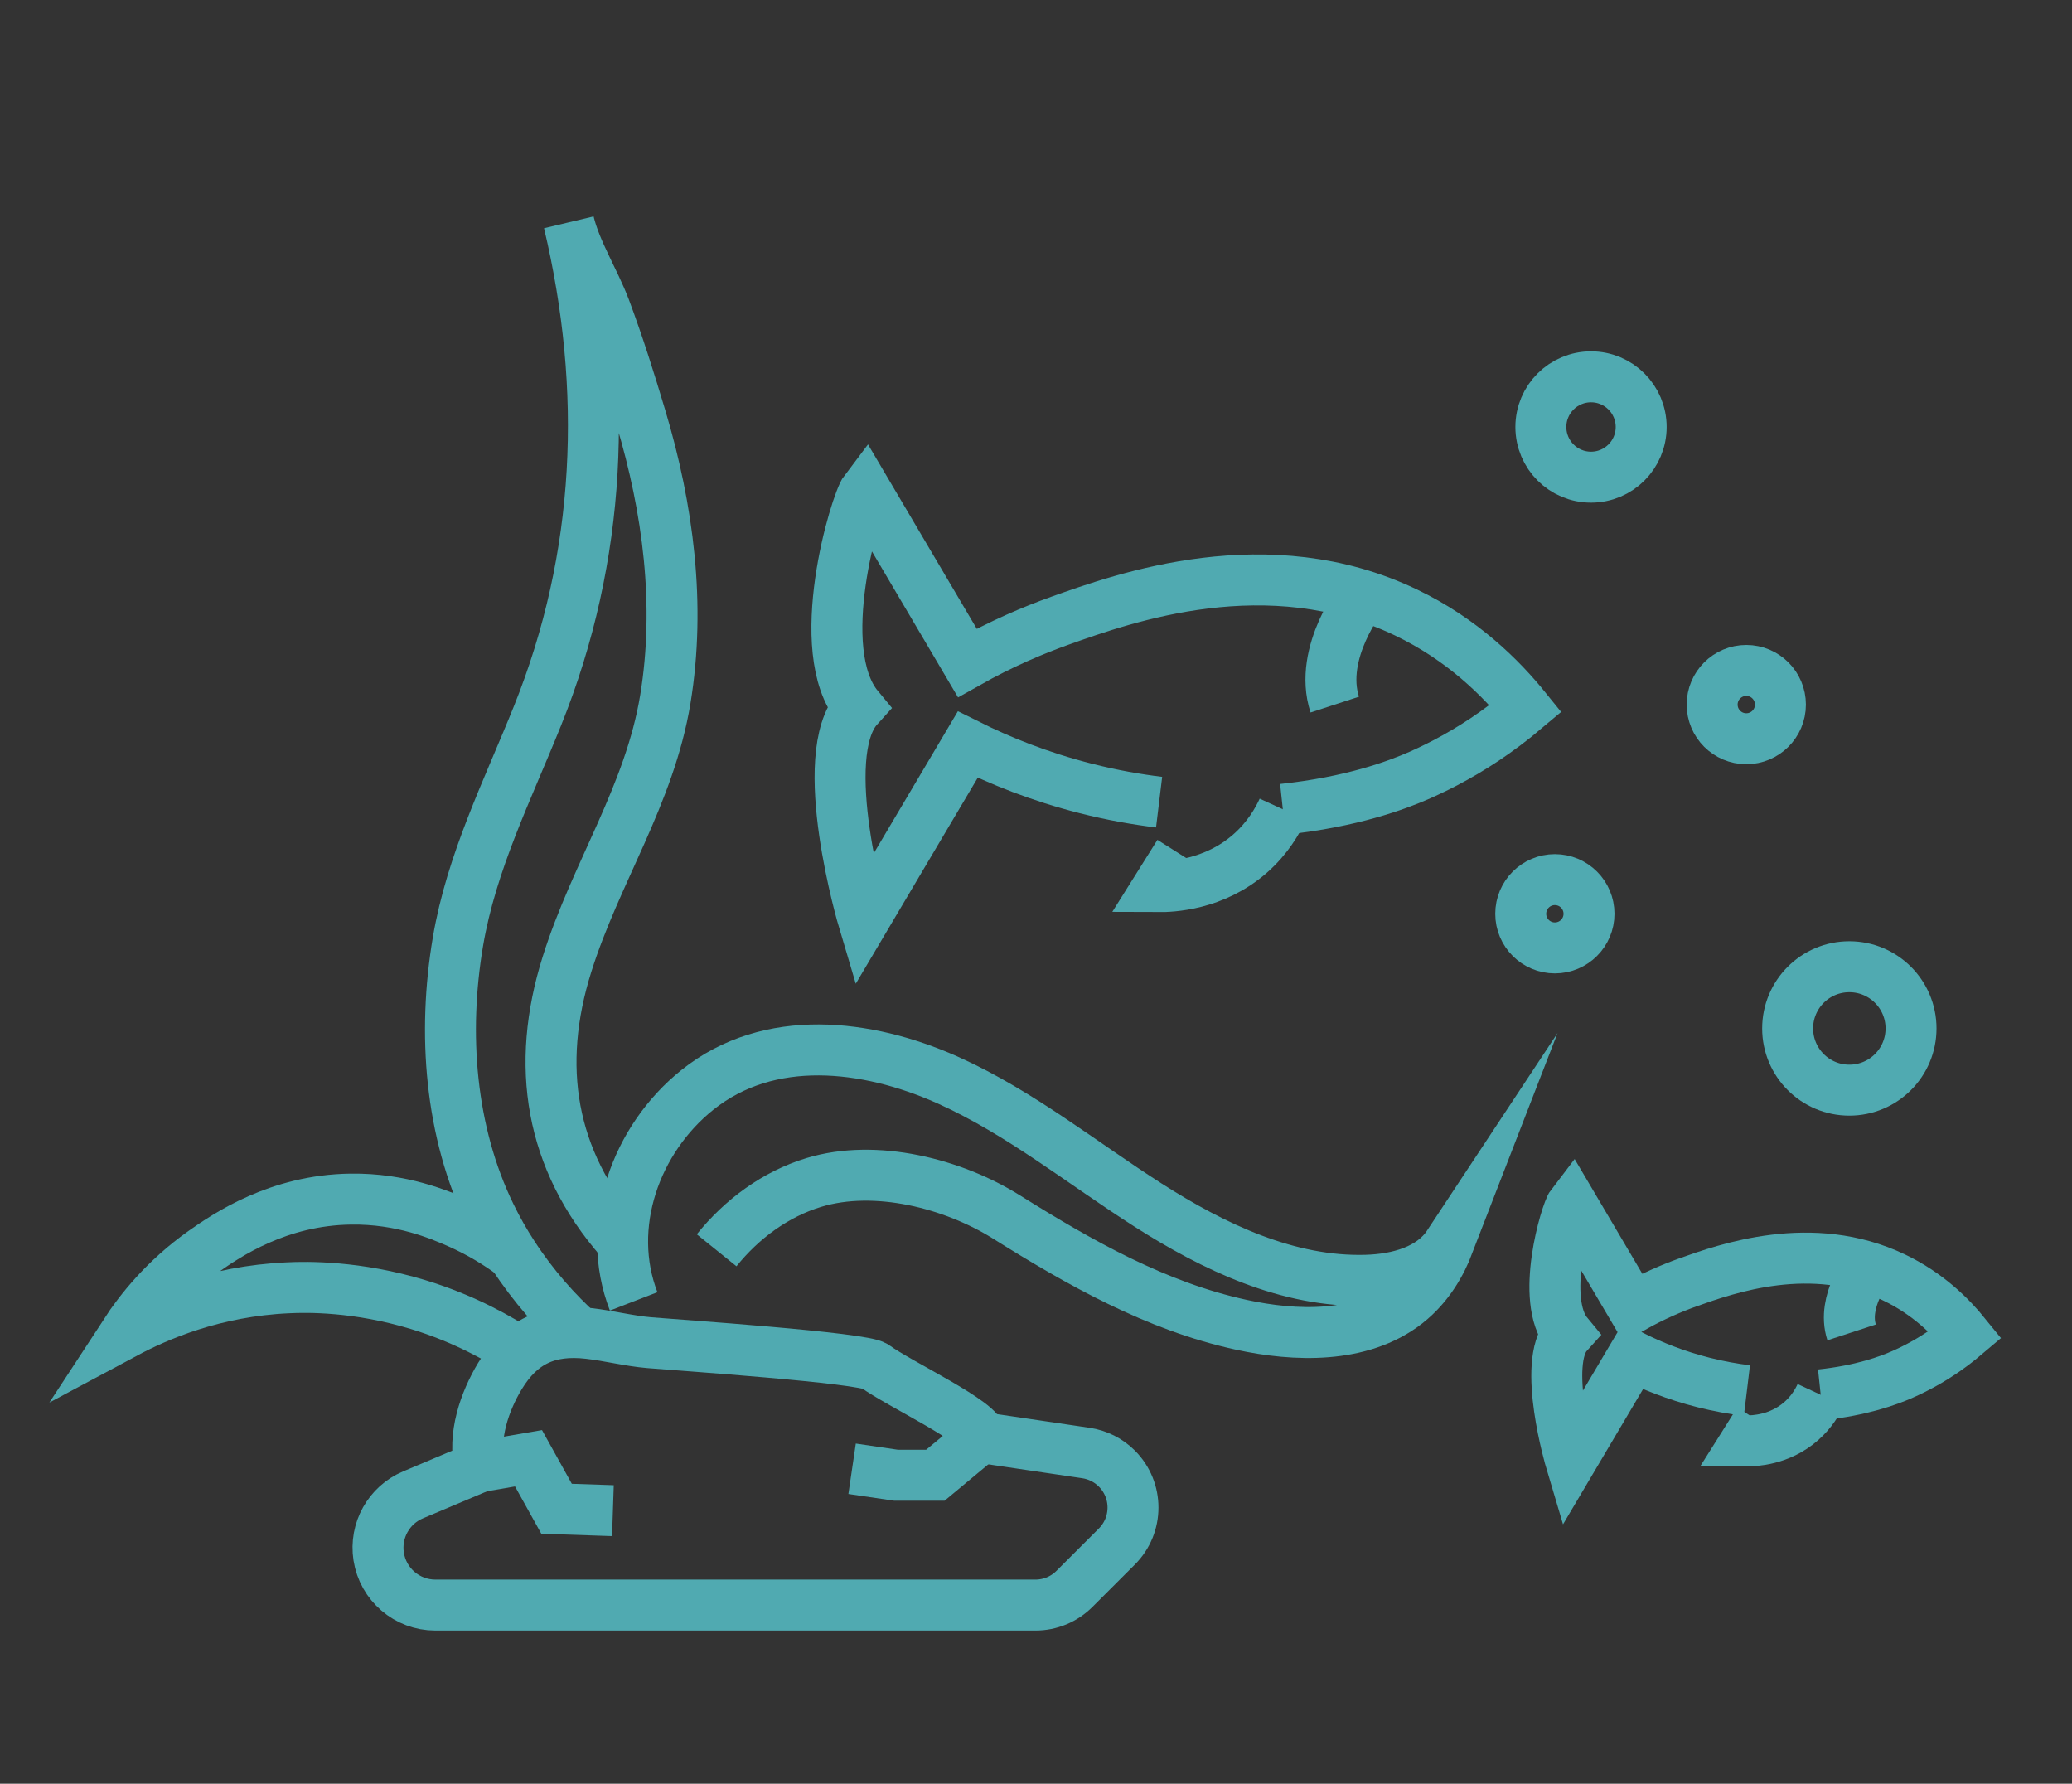 <?xml version="1.0" encoding="utf-8"?>
<!-- Generator: Adobe Illustrator 16.0.0, SVG Export Plug-In . SVG Version: 6.00 Build 0)  -->
<!DOCTYPE svg PUBLIC "-//W3C//DTD SVG 1.1//EN" "http://www.w3.org/Graphics/SVG/1.1/DTD/svg11.dtd">
<svg version="1.1" id="Calque_1" xmlns="http://www.w3.org/2000/svg" xmlns:xlink="http://www.w3.org/1999/xlink" x="0px" y="0px"
	 width="81.333px" height="70px" viewBox="0 0 81.333 70" enable-background="new 0 0 81.333 70" xml:space="preserve">
<rect x="0" y="0" width="81.333" height="70" fill="#333333" stroke="none"/>
<rect x="107.331" y="6.733" fill="#50AAB1" width="3.424" height="22.532"/>
<g>
	<path fill="#50AAB1" d="M159.843,51.212c0.118,1.009,0.191,2.054,0.191,3.083c0.001,1.479-0.153,2.924-0.529,4.175
		c-0.377,1.257-0.964,2.307-1.82,3.076c-0.354,0.315-0.383,0.861-0.065,1.215c0.317,0.354,0.862,0.382,1.216,0.064
		c1.148-1.032,1.879-2.39,2.318-3.86c0.441-1.473,0.603-3.073,0.604-4.67c0-1.111-0.08-2.219-0.203-3.283
		c-0.056-0.472-0.482-0.811-0.955-0.754C160.126,50.312,159.788,50.739,159.843,51.212L159.843,51.212z"/>
	<path fill="#50AAB1" d="M158.411,44.217l0.673-0.537l-0.76,0.404C158.339,44.109,158.349,44.135,158.411,44.217l0.673-0.537
		l-0.76,0.404l0.76-0.404l-0.792,0.338l0.032,0.066l0.76-0.404l-0.792,0.338l0.789-0.336l-0.807,0.292l0.018,0.044l0.789-0.336
		l-0.807,0.292l0.71-0.259l-0.714,0.244l0.004,0.015l0.71-0.259l-0.714,0.244c0.004,0.012,0.137,0.415,0.324,1.074
		c0.129,0.459,0.604,0.725,1.063,0.594c0.457-0.129,0.723-0.605,0.594-1.063c-0.204-0.721-0.348-1.15-0.351-1.157
		c-0.151-0.452-0.638-0.694-1.09-0.544c-0.45,0.15-0.694,0.639-0.544,1.09C158.3,44.05,158.347,44.137,158.411,44.217z"/>
	<path fill="#50AAB1" d="M165.712,48.749c-0.492,1.159-1.638,1.973-2.975,1.972c-0.895-0.001-1.695-0.36-2.283-0.945
		c-0.584-0.587-0.944-1.388-0.945-2.282c0.001-0.895,0.361-1.694,0.945-2.283c0.337-0.335,0.337-0.88,0.001-1.216
		c-0.337-0.336-0.882-0.336-1.218,0c-0.894,0.893-1.45,2.135-1.449,3.499c0.001,2.733,2.215,4.948,4.949,4.949
		c2.049-0.001,3.809-1.247,4.56-3.022c0.185-0.438-0.02-0.943-0.458-1.128C166.401,48.107,165.897,48.312,165.712,48.749z"/>
	<path fill="#50AAB1" d="M174.707,51.012c-0.125,1.064-0.203,2.172-0.203,3.283c0,1.597,0.162,3.197,0.603,4.67
		c0.439,1.471,1.169,2.828,2.319,3.86c0.354,0.317,0.898,0.29,1.216-0.064c0.317-0.354,0.288-0.899-0.066-1.215
		c-0.855-0.77-1.444-1.819-1.82-3.076c-0.376-1.251-0.529-2.696-0.529-4.175c0-1.029,0.074-2.074,0.19-3.083
		c0.056-0.473-0.282-0.9-0.754-0.954C175.188,50.201,174.762,50.54,174.707,51.012z"/>
	<path fill="#50AAB1" d="M176.36,43.406c-0.004,0.011-0.146,0.436-0.351,1.158c-0.13,0.457,0.137,0.934,0.593,1.063
		c0.459,0.131,0.936-0.135,1.063-0.594c0.098-0.346,0.181-0.618,0.237-0.803c0.03-0.093,0.053-0.164,0.067-0.209l0.017-0.053
		l0.005-0.016c0.152-0.449-0.091-0.939-0.543-1.09C177,42.713,176.512,42.955,176.36,43.406z"/>
	<path fill="#50AAB1" d="M168.964,49.42c0.751,1.775,2.51,3.021,4.56,3.022c2.734-0.001,4.948-2.216,4.948-4.949
		c0.001-1.364-0.555-2.606-1.449-3.499c-0.336-0.336-0.882-0.336-1.216,0c-0.338,0.336-0.338,0.881,0,1.216
		c0.584,0.589,0.943,1.389,0.943,2.283s-0.359,1.695-0.943,2.282c-0.589,0.585-1.39,0.944-2.283,0.945
		c-1.337,0.001-2.483-0.813-2.975-1.972c-0.187-0.438-0.689-0.642-1.129-0.457C168.981,48.477,168.778,48.982,168.964,49.42z"/>
	<path fill="#50AAB1" d="M154.104,64.465c1.035,0.036,2.483,0.421,4.067,1.022c2.382,0.898,5.09,2.264,7.489,3.52
		c1.2,0.629,2.324,1.23,3.301,1.737c0.979,0.507,1.803,0.915,2.445,1.172c1.063,0.421,1.89,0.731,2.655,0.939
		c0.765,0.21,1.474,0.314,2.229,0.313c0.721,0,1.474-0.091,2.398-0.241l0.053-0.011c1.781-0.406,3.016-0.594,3.946-0.693
		c0.935-0.099,1.568-0.109,2.204-0.157l0.106-0.005c0.335-0.001,0.629,0.126,0.826,0.281c0.097,0.075,0.165,0.158,0.195,0.204
		l0.015,0.028l0.003,0.007l0.237-0.092h-0.25c0.002,0.066,0.014,0.091,0.013,0.092l0.237-0.092h-0.25h0.451l-0.436-0.115
		c-0.006,0.021-0.016,0.056-0.016,0.115h0.451l-0.436-0.115l0.206,0.055l-0.201-0.074l-0.005,0.02l0.206,0.055l-0.201-0.074
		l0.025,0.01l-0.025-0.012v0.002l0.025,0.01l-0.025-0.012c-0.004,0.015-0.076,0.135-0.212,0.269
		c-0.203,0.206-0.545,0.463-1.014,0.682c-0.466,0.219-1.062,0.404-1.785,0.483l0.096,0.856l0.082-0.857
		c-0.609-0.06-1.175-0.081-1.716-0.081c-1.029,0-1.967,0.081-2.985,0.163c-1.021,0.079-2.129,0.158-3.529,0.158
		c-0.651,0-1.364-0.019-2.158-0.061h-0.013c-10.616-0.39-16.681-1.871-19.979-3.539c-1.652-0.832-2.605-1.697-3.145-2.472
		c-0.539-0.778-0.689-1.476-0.691-2.089c-0.001-0.54,0.129-1.013,0.26-1.346c0.065-0.166,0.131-0.296,0.176-0.379l0.052-0.089
		l0.011-0.019l0,0l-0.453-0.297l0.45,0.302l0.003-0.005l-0.453-0.297l0.45,0.302l-0.714-0.48l0.688,0.518l-0.422-0.317l0.404,0.34
		l0.018-0.022l-0.422-0.317l0.404,0.34l-0.055-0.044l0.053,0.046l0.002-0.002l-0.055-0.044l0.053,0.046
		c0.008-0.008,0.221-0.248,0.84-0.502c0.618-0.251,1.648-0.51,3.277-0.51c1.738,0,4.153,0.297,7.443,1.207
		c0.458,0.127,0.933-0.141,1.059-0.6c0.127-0.459-0.141-0.931-0.599-1.059c-3.405-0.943-5.97-1.27-7.903-1.27
		c-1.993,0-3.319,0.351-4.173,0.743c-0.854,0.392-1.224,0.826-1.302,0.931l-0.024,0.035c-0.026,0.041-0.218,0.329-0.408,0.813
		c-0.19,0.481-0.382,1.163-0.382,1.977c-0.004,0.918,0.256,2.006,1.001,3.071c0.556,0.8,1.372,1.582,2.52,2.313
		c1.724,1.097,4.19,2.084,7.735,2.865c3.545,0.778,8.17,1.346,14.217,1.571l0.032-0.861l-0.045,0.86
		c0.823,0.042,1.567,0.06,2.248,0.06c1.465,0,2.634-0.083,3.664-0.163c1.032-0.08,1.917-0.158,2.851-0.158
		c0.491,0,0.999,0.021,1.55,0.076c0.063,0.006,0.117,0.006,0.179-0.003c1.378-0.152,2.453-0.616,3.205-1.142
		c0.375-0.263,0.673-0.54,0.896-0.827c0.111-0.144,0.205-0.29,0.281-0.452c0.072-0.163,0.137-0.342,0.139-0.587
		c-0.003-0.355-0.126-0.624-0.274-0.865c-0.229-0.357-0.555-0.658-0.973-0.893c-0.416-0.234-0.929-0.393-1.501-0.393
		c-0.08,0-0.159,0.005-0.24,0.009c-0.556,0.045-1.251,0.058-2.252,0.164c-1.002,0.105-2.311,0.309-4.148,0.727l0.191,0.839
		l-0.139-0.851c-0.885,0.146-1.545,0.219-2.12,0.219c-0.604-0.001-1.122-0.074-1.775-0.25c-0.65-0.177-1.428-0.464-2.472-0.88
		c-0.704-0.277-1.892-0.886-3.303-1.632c-2.125-1.119-4.787-2.553-7.393-3.732c-1.302-0.59-2.592-1.118-3.805-1.51
		c-1.213-0.393-2.346-0.657-3.375-0.698c-0.475-0.019-0.874,0.352-0.893,0.827C153.259,64.047,153.629,64.446,154.104,64.465z"/>
	<path fill="#50AAB1" d="M184.709,71.797c1.708-0.911,2.83-1.92,3.523-2.955c0.693-1.034,0.937-2.086,0.935-2.976
		c-0.002-0.814-0.191-1.495-0.382-1.977c-0.191-0.483-0.382-0.771-0.407-0.813l-0.025-0.035c-0.077-0.104-0.447-0.539-1.302-0.931
		c-0.854-0.393-2.179-0.743-4.172-0.743c-1.935,0-4.497,0.326-7.904,1.27c-0.458,0.128-0.726,0.6-0.599,1.059
		c0.126,0.459,0.602,0.727,1.059,0.6c3.29-0.91,5.706-1.207,7.444-1.207c1.793,0,2.86,0.314,3.452,0.586
		c0.297,0.137,0.476,0.264,0.571,0.342l0.087,0.079l0.006,0.004l0.103-0.091l-0.106,0.087l0.004,0.004l0.103-0.091l-0.106,0.087
		l0.471-0.387l-0.486,0.367l0.016,0.02l0.471-0.387l-0.486,0.367l0.688-0.518l-0.713,0.48l0.448-0.302l-0.452,0.297l0.004,0.005
		l0.448-0.302l-0.452,0.297l0.005,0.007c0.051,0.075,0.5,0.847,0.494,1.825c-0.004,0.594-0.145,1.268-0.645,2.019
		c-0.499,0.746-1.379,1.58-2.901,2.392c-0.42,0.223-0.577,0.745-0.355,1.165C183.768,71.861,184.29,72.019,184.709,71.797z"/>
	<path fill="#50AAB1" d="M151.683,70.349c-0.081-0.004-0.16-0.009-0.24-0.009c-0.765,0.003-1.416,0.278-1.888,0.65
		c-0.237,0.186-0.434,0.396-0.587,0.636c-0.148,0.24-0.269,0.509-0.273,0.864c0.003,0.245,0.066,0.424,0.14,0.587
		c0.132,0.281,0.32,0.525,0.563,0.77c0.367,0.366,0.865,0.723,1.503,1.021c0.637,0.297,1.411,0.531,2.315,0.631
		c0.062,0.009,0.117,0.009,0.179,0.003c3.186-0.314,6.781-0.044,12.056-0.318c0.475-0.024,0.839-0.432,0.814-0.905
		c-0.025-0.475-0.43-0.839-0.905-0.815c-5.169,0.276-8.722-0.003-12.132,0.324l0.084,0.857l0.095-0.856
		c-1.095-0.122-1.899-0.483-2.407-0.84c-0.254-0.178-0.432-0.354-0.525-0.477c-0.047-0.06-0.072-0.105-0.077-0.117l-0.005,0.004
		l0.005-0.002v-0.002l-0.005,0.004l0.005-0.002l-0.366,0.135h0.386c-0.001-0.09-0.018-0.125-0.02-0.135l-0.366,0.135h0.386h-0.271
		l0.259,0.089c0.001-0.004,0.011-0.032,0.012-0.089h-0.271l0.259,0.089l-0.016-0.004l0.015,0.006l0.001-0.002l-0.016-0.004
		l0.015,0.006c0-0.017,0.117-0.188,0.311-0.307c0.191-0.122,0.443-0.213,0.729-0.213l0.108,0.005
		c0.474,0.036,0.887-0.319,0.923-0.792C152.511,70.8,152.155,70.387,151.683,70.349z"/>
	<path fill="#50AAB1" d="M182.271,62.744c-1.024,0.04-2.143,0.296-3.336,0.678c-3.563,1.148-7.81,3.467-11.001,5.147
		c-0.419,0.22-0.581,0.741-0.36,1.161c0.222,0.421,0.743,0.582,1.163,0.361c2.133-1.126,4.71-2.514,7.182-3.631
		c1.235-0.558,2.442-1.047,3.543-1.4c1.1-0.354,2.096-0.567,2.875-0.596c0.477-0.019,0.845-0.418,0.828-0.894
		C183.146,63.098,182.747,62.726,182.271,62.744z"/>
	<path fill="#50AAB1" d="M165.325,31.392l0.495-0.174l-0.497,0.167L165.325,31.392l0.495-0.174l-0.497,0.167l0.002,0.009
		c0.018,0.053,0.093,0.329,0.092,0.688c0,0.224-0.028,0.479-0.109,0.743c-0.126,0.395-0.357,0.811-0.858,1.226
		c-0.503,0.412-1.296,0.82-2.548,1.092l-0.01,0.002c-1.283,0.296-2.383,0.575-3.336,0.914c-0.715,0.253-1.349,0.539-1.907,0.9
		c-0.838,0.539-1.498,1.271-1.901,2.2c-0.408,0.927-0.579,2.017-0.6,3.339c-0.035,2.236-0.068,4.921-0.068,7.172
		c0,1.124,0.008,2.14,0.029,2.943c0.01,0.402,0.025,0.751,0.044,1.041c0.02,0.292,0.038,0.508,0.081,0.718
		c0.102,0.466,0.559,0.761,1.023,0.662c0.465-0.101,0.76-0.558,0.661-1.022c-0.009-0.029-0.032-0.221-0.048-0.471
		c-0.051-0.768-0.071-2.202-0.07-3.871c0-2.234,0.033-4.913,0.068-7.146c0.016-1.056,0.144-1.854,0.366-2.454
		c0.168-0.451,0.382-0.799,0.666-1.104c0.425-0.453,1.036-0.83,1.925-1.174c0.887-0.344,2.035-0.645,3.452-0.969l-0.193-0.839
		l0.184,0.841c1.931-0.418,3.183-1.185,3.931-2.098c0.373-0.455,0.612-0.937,0.753-1.393c0.143-0.457,0.188-0.887,0.188-1.253
		c-0.001-0.716-0.169-1.2-0.189-1.261c-0.158-0.449-0.649-0.684-1.097-0.527C165.403,30.452,165.167,30.944,165.325,31.392z"/>
	<path fill="#50AAB1" d="M155.64,53.538c-0.17,0.009-0.879,0.117-1.912,0.893c-1.036,0.775-2.407,2.206-3.995,4.888
		c-0.242,0.409-0.107,0.938,0.302,1.18c0.409,0.241,0.938,0.106,1.18-0.303c1.503-2.54,2.742-3.788,3.544-4.386
		c0.401-0.301,0.693-0.439,0.862-0.504c0.084-0.033,0.137-0.046,0.16-0.05l0.01-0.003l-0.021-0.115l0.016,0.116l0.006-0.001
		l-0.021-0.115l0.016,0.116l-0.073-0.604l0.039,0.607l0.034-0.004l-0.073-0.604l0.039,0.607c0.474-0.031,0.834-0.441,0.804-0.914
		C156.522,53.867,156.114,53.508,155.64,53.538z"/>
	<path fill="#50AAB1" d="M158.202,49.67c-0.001,0.01-0.124,1.879-0.124,3.629c0.002,0.879,0.026,1.711,0.135,2.346l0.009,0.116
		c0.004,0.238-0.103,0.702-0.359,1.222c-0.383,0.787-1.081,1.717-2.068,2.499c-0.988,0.784-2.26,1.427-3.818,1.694
		c-0.468,0.079-0.782,0.524-0.703,0.993c0.081,0.469,0.526,0.784,0.994,0.704c2.486-0.426,4.395-1.665,5.675-3.037
		c0.642-0.687,1.131-1.408,1.468-2.097c0.336-0.696,0.529-1.351,0.533-1.979c0-0.138-0.01-0.273-0.033-0.411
		c-0.076-0.42-0.111-1.22-0.109-2.051c0-0.835,0.029-1.718,0.061-2.39c0.014-0.335,0.029-0.617,0.041-0.816
		c0.011-0.2,0.019-0.311,0.019-0.311c0.03-0.474-0.329-0.884-0.803-0.915C158.644,48.835,158.233,49.194,158.202,49.67z"/>
	<path fill="#50AAB1" d="M150.772,59.207c-0.039-0.034-0.256-0.226-0.628-0.418c-0.372-0.193-0.907-0.393-1.566-0.394
		c-0.193,0-0.396,0.02-0.604,0.058l0.162,0.846l0.442-0.739c-0.125-0.073-0.324-0.235-0.531-0.44
		c-0.314-0.306-0.656-0.695-0.984-1.036c-0.166-0.17-0.328-0.329-0.515-0.472c-0.095-0.072-0.195-0.142-0.325-0.204
		c-0.13-0.06-0.294-0.123-0.523-0.125c-0.063,0-0.134,0.006-0.207,0.02c-0.467,0.095-0.768,0.551-0.673,1.015
		c0.094,0.466,0.548,0.768,1.014,0.674l-0.134-0.66v0.674l0.134-0.014l-0.134-0.66v0.674v-0.568l-0.188,0.538
		c0.035,0.013,0.096,0.03,0.188,0.03v-0.568l-0.188,0.538l0.086-0.247l-0.131,0.228l0.045,0.02l0.086-0.247l-0.131,0.228
		c0.005-0.001,0.139,0.102,0.287,0.254c0.232,0.231,0.529,0.568,0.852,0.902c0.326,0.335,0.668,0.67,1.088,0.927
		c0.183,0.11,0.396,0.147,0.605,0.108c0.098-0.021,0.189-0.029,0.278-0.029c0.3-0.001,0.573,0.096,0.772,0.201
		c0.1,0.051,0.178,0.103,0.227,0.137l0.049,0.038l0.006,0.006l0.277-0.325l-0.285,0.318l0.008,0.007l0.277-0.325l-0.285,0.318
		c0.354,0.314,0.898,0.287,1.216-0.068C151.157,60.069,151.126,59.523,150.772,59.207z"/>
	<path fill="#50AAB1" d="M143.688,57.745c-0.014,0.05-0.16,0.598-0.16,1.397c0,0.739,0.125,1.704,0.641,2.662
		c0.512,0.958,1.434,1.876,2.861,2.457l0.008,0.005c0.918,0.365,0.918,0.365,0.918,0.365c0.439,0.177,0.941-0.037,1.117-0.479
		c0.176-0.44-0.037-0.941-0.479-1.118c0,0,0,0-0.916-0.366l-0.319,0.8l0.328-0.796c-1.099-0.459-1.66-1.063-2.003-1.686
		c-0.337-0.624-0.435-1.301-0.435-1.844c0-0.292,0.027-0.54,0.055-0.711c0.014-0.085,0.027-0.151,0.035-0.192l0.011-0.041
		l0.001-0.006l-0.354-0.093l0.353,0.097l0.001-0.004l-0.354-0.093l0.353,0.097c0.124-0.46-0.147-0.933-0.606-1.056
		C144.284,57.016,143.813,57.287,143.688,57.745z"/>
	<path fill="#50AAB1" d="M190.874,58.196l0.352-0.097l-0.354,0.093L190.874,58.196l0.352-0.097l-0.354,0.093
		c0.002,0.005,0.101,0.402,0.101,0.95c0,0.543-0.096,1.22-0.435,1.844c-0.343,0.623-0.904,1.227-2.001,1.686l0.327,0.796l-0.319-0.8
		c-0.917,0.366-0.917,0.366-0.917,0.366c-0.442,0.177-0.656,0.678-0.479,1.118c0.177,0.442,0.677,0.656,1.119,0.479
		c0,0,0,0,0.915-0.365l0.009-0.005c1.429-0.581,2.351-1.499,2.861-2.457c0.516-0.958,0.642-1.923,0.643-2.662
		c-0.001-0.8-0.147-1.348-0.161-1.397c-0.123-0.458-0.597-0.729-1.056-0.604C191.02,57.264,190.749,57.736,190.874,58.196z"/>
	<path fill="#50AAB1" d="M169.543,30.821c-0.021,0.061-0.188,0.544-0.189,1.261c0,0.366,0.046,0.796,0.188,1.253
		c0.208,0.684,0.648,1.426,1.41,2.047c0.761,0.623,1.823,1.128,3.271,1.444l0.185-0.841l-0.192,0.839
		c1.259,0.288,2.306,0.559,3.146,0.857c0.631,0.223,1.142,0.46,1.547,0.723c0.605,0.398,0.98,0.824,1.261,1.449
		c0.278,0.623,0.438,1.482,0.455,2.671c0.034,2.23,0.068,4.906,0.068,7.139c0,1.116-0.009,2.122-0.029,2.901
		c-0.011,0.39-0.024,0.722-0.041,0.976c-0.016,0.251-0.04,0.442-0.047,0.472c-0.1,0.465,0.195,0.922,0.66,1.022
		c0.464,0.099,0.922-0.196,1.021-0.662c0.044-0.21,0.063-0.427,0.082-0.719c0.058-0.862,0.074-2.3,0.075-3.99
		c0-2.249-0.034-4.931-0.069-7.165c-0.019-1.175-0.156-2.164-0.473-3.024c-0.236-0.644-0.579-1.21-1.023-1.682
		c-0.67-0.714-1.533-1.208-2.561-1.604c-1.031-0.397-2.243-0.71-3.687-1.042l-0.01-0.002c-1.674-0.367-2.519-0.961-2.966-1.507
		c-0.227-0.276-0.358-0.547-0.441-0.811c-0.081-0.264-0.109-0.519-0.109-0.743c0-0.219,0.026-0.408,0.052-0.532
		c0.014-0.063,0.024-0.11,0.033-0.138l0.009-0.025l0.001-0.001l-0.498-0.167l0.495,0.174l0.003-0.007l-0.498-0.167l0.495,0.174
		c0.155-0.448-0.078-0.94-0.526-1.098C170.191,30.137,169.7,30.372,169.543,30.821z"/>
	<path fill="#50AAB1" d="M180.742,55.258l0.033-0.525l-0.071,0.521L180.742,55.258l0.033-0.525l-0.071,0.521l0.007-0.047
		l-0.009,0.047h0.002l0.007-0.047l-0.009,0.047c0.018,0.005,0.462,0.081,1.264,0.738c0.799,0.655,1.947,1.897,3.313,4.204
		c0.241,0.409,0.77,0.544,1.179,0.303c0.408-0.242,0.544-0.771,0.301-1.18c-1.588-2.682-2.957-4.112-3.995-4.888
		c-1.033-0.775-1.741-0.884-1.911-0.893c-0.473-0.03-0.883,0.329-0.913,0.806C179.909,54.816,180.269,55.227,180.742,55.258z"/>
	<path fill="#50AAB1" d="M176.573,49.782c0,0,0.006,0.11,0.018,0.313c0.035,0.593,0.102,1.95,0.102,3.204
		c0.002,0.831-0.033,1.631-0.108,2.051c-0.025,0.137-0.034,0.272-0.034,0.411c0.004,0.628,0.197,1.282,0.532,1.979
		c0.506,1.033,1.354,2.144,2.547,3.09c1.19,0.947,2.733,1.725,4.596,2.044c0.468,0.08,0.913-0.235,0.995-0.704
		c0.079-0.469-0.235-0.914-0.704-0.993c-2.076-0.355-3.648-1.383-4.707-2.515c-0.528-0.564-0.923-1.155-1.178-1.679
		c-0.258-0.52-0.365-0.983-0.361-1.222l0.011-0.115c0.106-0.635,0.132-1.468,0.133-2.347c0-1.75-0.122-3.619-0.123-3.629
		c-0.032-0.476-0.441-0.835-0.915-0.803C176.901,48.898,176.542,49.309,176.573,49.782z"/>
	<path fill="#50AAB1" d="M186.868,60.491l-0.284-0.318l0.275,0.325L186.868,60.491l-0.284-0.318l0.275,0.325
		c0-0.001,0.125-0.105,0.319-0.202c0.196-0.096,0.454-0.18,0.736-0.18c0.088,0,0.181,0.008,0.277,0.029
		c0.209,0.039,0.423,0.002,0.605-0.109c0.321-0.194,0.591-0.434,0.849-0.685c0.383-0.374,0.735-0.78,1.017-1.068
		c0.137-0.143,0.259-0.254,0.324-0.303l0.033-0.025h0.001l-0.23-0.438v0.486c0.158-0.004,0.218-0.046,0.23-0.049l-0.23-0.438v0.486
		v-0.673l-0.133,0.659l0.133,0.014v-0.673l-0.133,0.659c0.466,0.094,0.92-0.208,1.015-0.674c0.094-0.465-0.208-0.92-0.674-1.015
		c-0.072-0.014-0.142-0.02-0.208-0.02c-0.307,0.006-0.493,0.105-0.644,0.189c-0.258,0.158-0.439,0.333-0.636,0.527
		c-0.289,0.29-0.582,0.624-0.868,0.92c-0.281,0.293-0.564,0.545-0.73,0.641l0.441,0.739l0.165-0.846
		c-0.21-0.038-0.413-0.058-0.604-0.058c-0.659,0.001-1.195,0.2-1.566,0.394c-0.372,0.192-0.589,0.384-0.629,0.418
		c-0.354,0.316-0.384,0.862-0.066,1.216C185.97,60.778,186.514,60.807,186.868,60.491z"/>
	<path fill="#50AAB1" d="M159.095,36.757c0.006,0.058,0.115,2.631,1.279,5.298c0.584,1.332,1.441,2.701,2.727,3.755
		c1.281,1.053,3.002,1.761,5.143,1.754c1.285,0.001,2.485-0.337,3.546-0.923c1.596-0.879,2.888-2.294,3.876-3.967
		c0.988-1.676,1.677-3.621,2.037-5.621c0.086-0.467-0.227-0.916-0.693-0.999c-0.468-0.084-0.917,0.227-1.001,0.694
		c-0.434,2.419-1.411,4.75-2.77,6.419c-0.679,0.837-1.446,1.507-2.278,1.967c-0.835,0.457-1.732,0.709-2.717,0.709
		c-1.774-0.005-3.045-0.549-4.053-1.366c-1.507-1.224-2.386-3.168-2.85-4.832c-0.233-0.829-0.367-1.582-0.439-2.121
		c-0.037-0.271-0.06-0.486-0.072-0.632c-0.006-0.075-0.01-0.13-0.012-0.165l-0.003-0.04v-0.009c-0.022-0.473-0.425-0.842-0.899-0.82
		C159.439,35.88,159.072,36.282,159.095,36.757z"/>
	<path fill="#50AAB1" d="M160.146,59.761c0.078,0.035,3.082,1.399,7.823,1.402c2.369,0,5.171-0.344,8.242-1.367
		c0.451-0.15,0.696-0.638,0.545-1.09c-0.15-0.45-0.638-0.694-1.088-0.543c-2.884,0.96-5.495,1.278-7.699,1.278
		s-3.999-0.318-5.234-0.636c-0.618-0.158-1.096-0.315-1.415-0.431c-0.158-0.058-0.277-0.104-0.354-0.136l-0.085-0.036l-0.018-0.007
		l0,0c-0.432-0.198-0.943-0.008-1.142,0.425C159.523,59.053,159.714,59.563,160.146,59.761z"/>
	<path fill="#50AAB1" d="M162.757,17.506c0.652-0.756,1.641-1.433,2.726-1.902c1.083-0.471,2.261-0.735,3.259-0.734
		c0.588,0,1.107,0.092,1.51,0.255c0.404,0.167,0.683,0.389,0.876,0.686l0.723-0.468l-0.745,0.43c0.31,0.54,0.41,0.955,0.41,1.272
		c-0.001,0.21-0.041,0.387-0.119,0.563c-0.135,0.306-0.407,0.618-0.822,0.917c-0.617,0.449-1.523,0.832-2.467,1.127
		c-0.944,0.296-1.918,0.512-2.701,0.683c-0.828,0.182-1.495,0.515-2,0.924c-0.764,0.615-1.146,1.374-1.331,1.962
		c-0.187,0.591-0.188,1.024-0.19,1.085l0.008,0.123c0.01,0.043,0.281,1.968,1.168,3.969c0.447,0.999,1.047,2.027,1.898,2.844
		c0.427,0.408,0.918,0.761,1.483,1.013c0.563,0.251,1.199,0.396,1.88,0.396h0.008c0.624-0.003,1.213-0.15,1.734-0.395
		c0.916-0.429,1.631-1.134,2.205-1.911c0.86-1.168,1.426-2.525,1.796-3.602c0.367-1.075,0.531-1.869,0.535-1.894
		c0.096-0.466-0.205-0.921-0.67-1.016c-0.467-0.095-0.921,0.205-1.017,0.671l-0.002,0.013c-0.035,0.167-0.421,1.883-1.228,3.485
		c-0.402,0.8-0.91,1.566-1.483,2.095c-0.287,0.266-0.585,0.473-0.895,0.613c-0.312,0.14-0.631,0.216-0.99,0.219h0.006
		c-0.442,0-0.824-0.09-1.181-0.247c-0.619-0.274-1.171-0.783-1.64-1.439c-0.707-0.979-1.201-2.261-1.498-3.288
		c-0.149-0.513-0.253-0.964-0.317-1.281c-0.032-0.159-0.056-0.285-0.069-0.37l-0.016-0.094l-0.004-0.022v-0.003l-0.853,0.123h0.861
		h-0.466l0.466,0.007v-0.007h-0.466l0.466,0.007c0,0,0-0.026,0.006-0.082c0.017-0.191,0.103-0.668,0.396-1.108
		c0.147-0.221,0.343-0.438,0.621-0.632c0.279-0.192,0.643-0.365,1.146-0.475c1.201-0.267,2.943-0.643,4.461-1.332
		c0.761-0.347,1.473-0.774,2.037-1.361c0.282-0.294,0.523-0.63,0.695-1.016c0.171-0.384,0.269-0.814,0.267-1.265
		c0-0.688-0.219-1.402-0.638-2.131l-0.024-0.039c-0.407-0.632-1.009-1.076-1.672-1.345c-0.667-0.27-1.4-0.381-2.159-0.381
		c-1.289,0.001-2.664,0.322-3.945,0.875c-1.278,0.558-2.465,1.347-3.341,2.355c-0.312,0.36-0.272,0.903,0.087,1.215
		c0.36,0.311,0.904,0.271,1.215-0.087V17.506z"/>
	<path fill="#50AAB1" d="M174.615,24.71c0.003-0.06,0.006-0.121,0.006-0.184c-0.002-0.437-0.061-0.941-0.23-1.473
		c-0.252-0.794-0.766-1.652-1.655-2.32c-0.89-0.67-2.128-1.137-3.775-1.27c-0.474-0.039-0.888,0.315-0.928,0.789
		c-0.037,0.474,0.315,0.888,0.789,0.927c0.934,0.075,1.645,0.27,2.184,0.519c0.811,0.377,1.253,0.863,1.528,1.368
		c0.274,0.503,0.367,1.044,0.366,1.459l-0.002,0.116c-0.021,0.474,0.351,0.875,0.825,0.893
		C174.196,25.556,174.598,25.186,174.615,24.71L174.615,24.71z"/>
	<path fill="#50AAB1" d="M172.008,17.364l0.198-0.487l-0.21,0.482L172.008,17.364l0.198-0.487l-0.21,0.482h0.003
		c0.035,0.017,0.464,0.224,0.867,0.735c0.401,0.515,0.813,1.322,0.817,2.702c0,0.197-0.01,0.406-0.029,0.627
		c-0.04,0.474,0.311,0.891,0.783,0.932c0.475,0.041,0.893-0.311,0.934-0.784c0.021-0.269,0.033-0.526,0.033-0.776
		c0.006-1.853-0.637-3.145-1.313-3.921c-0.674-0.782-1.347-1.069-1.431-1.104c-0.439-0.18-0.942,0.03-1.124,0.47
		C171.355,16.68,171.566,17.183,172.008,17.364z"/>
	<path fill="#50AAB1" d="M162.882,24.104c-0.021-0.002-0.073-0.006-0.146-0.006c-0.18,0.004-0.502,0.009-0.893,0.216
		c-0.193,0.105-0.402,0.278-0.55,0.524c-0.149,0.243-0.224,0.542-0.222,0.835c0,0.266,0.053,0.531,0.146,0.813l0.027,0.072
		c0.308,0.71,0.769,1.166,1.168,1.413c0.4,0.25,0.726,0.306,0.812,0.319c0.471,0.065,0.906-0.264,0.971-0.735
		c0.065-0.47-0.264-0.905-0.734-0.97l-0.057,0.415l0.092-0.409l-0.035-0.006l-0.057,0.415l0.092-0.409l-0.014-0.004
		c-0.039-0.012-0.139-0.049-0.258-0.149s-0.267-0.261-0.401-0.568l-0.789,0.345l0.816-0.272c-0.05-0.148-0.058-0.238-0.058-0.268
		v-0.014l-0.202-0.023l0.157,0.12l0.045-0.097l-0.202-0.023l0.157,0.12l-0.203-0.156l0.135,0.219l0.068-0.063l-0.203-0.156
		l0.135,0.219l-0.053-0.085l0.033,0.095l0.02-0.01l-0.053-0.085l0.033,0.095l0.076-0.01h0.004l0.022-0.437l-0.04,0.436l0.018,0.001
		l0.022-0.437l-0.04,0.436c0.473,0.045,0.893-0.303,0.938-0.776C163.702,24.567,163.355,24.148,162.882,24.104z"/>
	<path fill="#50AAB1" d="M173.773,25.812l0.002-0.303l-0.021,0.302L173.773,25.812l0.002-0.303l-0.021,0.302l0.048,0.007
		l0.031,0.011l0.035-0.079l-0.051,0.068l0.016,0.011l0.035-0.079l-0.051,0.068l0.155-0.209l-0.229,0.12l0.074,0.089l0.155-0.209
		l-0.229,0.12l0.224-0.116l-0.246,0.058l0.022,0.058l0.224-0.116l-0.246,0.058l0.094-0.023h-0.097l0.003,0.023l0.094-0.023h-0.097
		c0.001,0.006-0.006,0.098-0.084,0.274l0.785,0.352l-0.751-0.421c-0.216,0.379-0.424,0.516-0.565,0.589
		c-0.07,0.036-0.127,0.051-0.155,0.058l-0.02,0.003l0.05,0.416l-0.016-0.418l-0.034,0.002l0.05,0.416l-0.016-0.418
		c-0.475,0.018-0.844,0.417-0.828,0.893c0.019,0.475,0.419,0.846,0.894,0.828c0.087-0.003,0.417-0.027,0.84-0.236
		c0.423-0.206,0.926-0.613,1.303-1.29l0.035-0.069c0.147-0.332,0.233-0.65,0.234-0.978c0.004-0.337-0.111-0.681-0.303-0.923
		c-0.141-0.184-0.308-0.311-0.461-0.397c-0.232-0.13-0.438-0.179-0.593-0.208c-0.155-0.027-0.264-0.03-0.298-0.03
		c-0.476-0.003-0.863,0.38-0.867,0.856C172.915,25.419,173.298,25.808,173.773,25.812z"/>
	<path fill="#50AAB1" d="M166.821,29.327c0.011,0.014,0.141,0.167,0.368,0.324s0.56,0.323,0.973,0.323
		c0.414,0.002,0.884-0.178,1.33-0.627c0.112-0.113,0.112-0.294,0-0.406s-0.295-0.112-0.407,0c-0.368,0.366-0.67,0.457-0.923,0.459
		c-0.252,0.001-0.48-0.105-0.646-0.221c-0.082-0.057-0.15-0.116-0.194-0.158l-0.049-0.049l-0.01-0.011l-0.002-0.003l-0.082,0.071
		l0.083-0.069l-0.001-0.002l-0.082,0.071l0.083-0.069c-0.102-0.122-0.284-0.137-0.404-0.036
		C166.736,29.024,166.719,29.206,166.821,29.327z"/>
	<path fill="#50AAB1" d="M169.145,27.547l0.068,0.083l-0.042-0.102L169.145,27.547l0.068,0.083l-0.042-0.102l-0.042,0.005
		c-0.029,0-0.079-0.005-0.155-0.034c-0.095-0.037-0.202-0.019-0.28,0.044c-0.216,0.17-0.37,0.206-0.484,0.207h-0.005
		c-0.158,0.002-0.286,0.132-0.284,0.292c0.002,0.157,0.133,0.284,0.291,0.283l-0.002-0.09v0.09h0.002l-0.002-0.09v0.09
		c0.257,0.001,0.552-0.098,0.842-0.333l-0.178-0.225l-0.103,0.269c0.134,0.051,0.254,0.072,0.358,0.071
		c0.213,0.001,0.346-0.086,0.383-0.119c0.121-0.101,0.138-0.282,0.035-0.404C169.447,27.462,169.265,27.445,169.145,27.547z"/>
	<path fill="#50AAB1" d="M166.899,27.988c0.037,0.033,0.171,0.12,0.382,0.119c0.104,0.001,0.226-0.02,0.359-0.071l-0.102-0.269
		l-0.18,0.225c0.291,0.235,0.586,0.334,0.842,0.333v-0.079l-0.001,0.079h0.001v-0.079l-0.001,0.079
		c0.159,0.001,0.288-0.126,0.29-0.285c0.002-0.158-0.125-0.288-0.284-0.29h-0.005c-0.115-0.001-0.268-0.036-0.482-0.207
		c-0.08-0.063-0.188-0.081-0.281-0.044c-0.076,0.029-0.126,0.034-0.156,0.034l-0.041-0.005l-0.042,0.102l0.07-0.083l-0.028-0.019
		l-0.042,0.102l0.07-0.083c-0.123-0.102-0.305-0.085-0.405,0.037C166.762,27.706,166.778,27.887,166.899,27.988z"/>
	<path fill="#50AAB1" d="M161.552,16.227c-0.047,0.047-0.83,0.838-1.607,2.337c-0.778,1.497-1.551,3.71-1.549,6.557
		c-0.002,2.983,0.85,6.646,3.347,10.876c0.241,0.409,0.769,0.546,1.179,0.305c0.409-0.241,0.545-0.769,0.305-1.179
		c-2.363-4.009-3.107-7.345-3.109-10.002c0.001-2.534,0.682-4.464,1.355-5.764c0.338-0.649,0.672-1.139,0.918-1.461
		c0.123-0.161,0.225-0.28,0.291-0.355l0.073-0.081l0.016-0.017l-0.038-0.036l0.037,0.038l0.001-0.002l-0.038-0.036l0.037,0.038
		c0.336-0.336,0.336-0.882,0-1.218C162.433,15.891,161.888,15.891,161.552,16.227z"/>
	<path fill="#50AAB1" d="M173.562,26.381c0.061,2.195,0.268,4.485,0.813,6.376c0.273,0.947,0.631,1.802,1.142,2.501
		c0.256,0.35,0.552,0.661,0.901,0.911c0.349,0.251,0.749,0.436,1.186,0.529c0.465,0.1,0.922-0.197,1.021-0.662
		s-0.197-0.923-0.662-1.021c-0.194-0.043-0.368-0.119-0.542-0.244c-0.303-0.214-0.61-0.594-0.878-1.134
		c-0.408-0.806-0.717-1.945-0.918-3.222c-0.201-1.278-0.306-2.695-0.343-4.081c-0.012-0.475-0.407-0.85-0.883-0.837
		C173.924,25.51,173.548,25.906,173.562,26.381z"/>
	<path fill="#50AAB1" d="M173.651,21.322c-0.06,1.039-0.107,2.318-0.107,3.689c0,0.476,0.385,0.861,0.859,0.861
		c0.476,0,0.861-0.385,0.861-0.861c0-1.33,0.048-2.578,0.106-3.59c0.026-0.474-0.337-0.882-0.81-0.909
		C174.086,20.485,173.679,20.847,173.651,21.322z"/>
	<path fill="#50AAB1" d="M169.506,23.893l0.013-0.003c0.071-0.019,0.445-0.107,0.971-0.107c0.2,0,0.424,0.014,0.659,0.047h0.003
		c0.389,0.051,0.646,0.138,0.802,0.208c0.08,0.034,0.132,0.065,0.162,0.084l0.03,0.021l0.008-0.011l-0.009,0.009l0.001,0.001
		l0.008-0.011l-0.009,0.009c0.121,0.103,0.303,0.09,0.405-0.031c0.103-0.12,0.09-0.302-0.031-0.405
		c-0.038-0.034-0.413-0.331-1.293-0.445l-0.036,0.284l0.042-0.283c-0.269-0.039-0.518-0.052-0.742-0.052
		c-0.674,0-1.123,0.127-1.142,0.131c-0.152,0.044-0.241,0.203-0.197,0.355S169.354,23.936,169.506,23.893z"/>
	<path fill="#50AAB1" d="M167.152,23.34c-0.017-0.004-0.466-0.131-1.14-0.131c-0.225,0-0.475,0.013-0.74,0.052l0.04,0.283
		l-0.037-0.284c-0.88,0.114-1.253,0.411-1.292,0.445c-0.121,0.104-0.133,0.285-0.031,0.405c0.104,0.121,0.285,0.134,0.404,0.031
		l-0.008-0.01l0.008,0.01l0,0l-0.008-0.01l0.008,0.01c0.033-0.023,0.313-0.222,0.993-0.312h0.005
		c0.234-0.033,0.457-0.047,0.658-0.047c0.301,0,0.551,0.029,0.725,0.058c0.086,0.013,0.153,0.028,0.197,0.038l0.05,0.012
		l0.012,0.003c0.152,0.043,0.311-0.045,0.354-0.197C167.394,23.543,167.307,23.385,167.152,23.34z"/>
	<path fill="#50AAB1" d="M169.674,25.363l-0.026-0.11l0.024,0.11H169.674l-0.026-0.11l0.024,0.11c0.002,0,0.058-0.012,0.129-0.012
		c0.063,0,0.135,0.008,0.199,0.033c0.057,0.021,0.208,0.095,0.395,0.16c0.189,0.065,0.429,0.126,0.701,0.126
		c0.258,0,0.547-0.057,0.839-0.208c0.14-0.073,0.195-0.247,0.122-0.386c-0.072-0.142-0.246-0.196-0.387-0.123
		c-0.207,0.107-0.396,0.143-0.574,0.144c-0.188,0-0.362-0.043-0.514-0.096c-0.152-0.053-0.27-0.112-0.382-0.156
		c-0.148-0.055-0.288-0.068-0.399-0.068c-0.148,0-0.249,0.024-0.264,0.028c-0.155,0.038-0.248,0.195-0.21,0.349
		C169.365,25.308,169.521,25.401,169.674,25.363z"/>
	<path fill="#50AAB1" d="M167.014,24.806c-0.018-0.003-0.118-0.028-0.266-0.028c-0.111,0-0.251,0.013-0.4,0.068
		c-0.109,0.043-0.228,0.103-0.381,0.156c-0.151,0.052-0.325,0.096-0.514,0.096c-0.179-0.001-0.366-0.037-0.573-0.144
		c-0.141-0.073-0.314-0.019-0.387,0.123c-0.073,0.139-0.02,0.313,0.121,0.386c0.291,0.152,0.58,0.208,0.839,0.208
		c0.273,0,0.512-0.061,0.702-0.126c0.187-0.065,0.338-0.139,0.394-0.16c0.063-0.025,0.138-0.033,0.199-0.033l0.101,0.007
		l0.024,0.005h0.004l0.024-0.11l-0.026,0.11h0.002l0.024-0.11l-0.026,0.11c0.153,0.038,0.31-0.056,0.348-0.209
		C167.261,25,167.167,24.844,167.014,24.806z"/>
</g>
<g id="pasta_spaghetti_noodles">
	<line fill="none" stroke="#50AAB1" stroke-width="2" stroke-miterlimit="10" x1="79.988" y1="-84.962" x2="78.075" y2="-84.962"/>
	<line fill="none" stroke="#50AAB1" stroke-width="2" stroke-miterlimit="10" x1="87.645" y1="-81.134" x2="90.516" y2="-81.134"/>
	<line fill="none" stroke="#50AAB1" stroke-width="2" stroke-miterlimit="10" x1="78.075" y1="-81.134" x2="79.988" y2="-81.134"/>
	<line fill="none" stroke="#50AAB1" stroke-width="2" stroke-miterlimit="10" x1="87.645" y1="-77.307" x2="90.516" y2="-77.307"/>
	<line fill="none" stroke="#50AAB1" stroke-width="2" stroke-miterlimit="10" x1="78.075" y1="-77.307" x2="79.988" y2="-77.307"/>
	<line fill="none" stroke="#50AAB1" stroke-width="2" stroke-miterlimit="10" x1="79.988" y1="-86.876" x2="79.988" y2="-48.596"/>
	<line fill="none" stroke="#50AAB1" stroke-width="2" stroke-miterlimit="10" x1="83.816" y1="-86.876" x2="83.816" y2="-48.596"/>
	<path fill="none" stroke="#50AAB1" stroke-width="2" stroke-miterlimit="10" d="M91.473-73.479c1.914,0,4.784-1.914,4.784-3.828
		h27.753c1.059,0,1.914-0.857,1.914-1.914c0-1.057-0.855-1.914-1.914-1.914H96.257c0-1.914-2.87-3.828-4.784-3.828h-3.828"/>
	<line fill="none" stroke="#50AAB1" stroke-width="2" stroke-miterlimit="10" x1="78.075" y1="-73.479" x2="79.988" y2="-73.479"/>
	<path fill="none" stroke="#50AAB1" stroke-width="2" stroke-miterlimit="10" d="M87.645-81.134v10.527
		c0,1.914,1.914,3.828,1.914,5.742c0,1.914-0.957,2.871-0.957,2.871"/>
	<path fill="none" stroke="#50AAB1" stroke-width="2" stroke-miterlimit="10" d="M116.354-30.414
		c8.612-2.871,15.312-9.57,15.312-14.354H72.333c0,4.784,6.699,11.483,15.312,14.354v2.871h28.71V-30.414"/>
	<line fill="none" stroke="#50AAB1" stroke-width="2" stroke-miterlimit="10" x1="74.247" y1="-40.941" x2="124.967" y2="-40.941"/>
	<path fill="none" stroke="#50AAB1" stroke-width="2" stroke-miterlimit="10" d="M87.645-48.596c0-6.342,5.142-11.484,11.483-11.484
		s11.484,5.143,11.484,11.484"/>
	<path fill="none" stroke="#50AAB1" stroke-width="2" stroke-miterlimit="10" d="M91.473-48.596c0-4.229,3.427-7.656,7.655-7.656
		s7.656,3.428,7.656,7.656"/>
	<path fill="none" stroke="#50AAB1" stroke-width="2" stroke-miterlimit="10" d="M95.3-48.596c0-2.114,1.715-3.828,3.828-3.828
		c2.115,0,3.828,1.714,3.828,3.828"/>
	<path fill="none" stroke="#50AAB1" stroke-width="2" stroke-miterlimit="10" d="M111.531-57.717c0.918-0.292,1.896-0.45,2.909-0.45
		c5.285,0,9.569,4.285,9.569,9.57"/>
	<path fill="none" stroke="#50AAB1" stroke-width="2" stroke-miterlimit="10" d="M113.508-54.263
		c0.304-0.049,0.614-0.075,0.933-0.075c3.172,0,5.741,2.571,5.741,5.742"/>
	<path fill="none" stroke="#50AAB1" stroke-width="2" stroke-miterlimit="10" d="M114.44-50.51c1.058,0,1.914,0.856,1.914,1.914"/>
</g>
<g>
	<path fill="#F6F7F8" stroke="#50AAB1" stroke-width="2" stroke-miterlimit="10" d="M185.222,115.453l-21.46-1.437
		c0,0-0.594,5.209,6.14,8.973L185.222,115.453z"/>
	<circle fill="#F6F7F8" stroke="#50AAB1" stroke-width="2" stroke-miterlimit="10" cx="199.986" cy="85.547" r="5.924"/>
	<path fill="#F6F7F8" stroke="#50AAB1" stroke-width="2" stroke-miterlimit="10" d="M201.468,93.023l-3.313,1.411
		c-1.044,0.445-1.899,1.241-2.416,2.251c-1.807,3.53-5.753,11.332-10.746,12.76c-0.849,0.241-1.44,1.002-1.44,1.885l0,0
		c0,1.373,1.372,2.327,2.656,1.838c3.558-1.358,9.681-4.48,11.922-10.436c0.021-0.061,0.108-0.051,0.111,0.014l0.547,8.052
		l-14.213,25.228c-1.215,2.154,0.343,4.819,2.816,4.819l0,0c1.135,0,2.188-0.596,2.771-1.569l14.549-24.246
		c0,0,5.225,17.239,12.782,24.951c0.542,0.554,1.279,0.864,2.052,0.864l0,0c2.254,0,3.623-2.491,2.407-4.389
		c-3.85-5.999-10.102-16.671-9.905-22.431c0,0,0.725-14.27-0.423-17.617c-0.847-2.468-2.54-3.525-4.021-3.967
		c-1.208-0.359-2.501-0.327-3.724-0.021L201.468,93.023z"/>
	<circle fill="#F6F7F8" stroke="#50AAB1" stroke-width="2" stroke-miterlimit="10" cx="186.938" cy="93.023" r="5.078"/>
	<path fill="#F6F7F8" stroke="#50AAB1" stroke-width="2" stroke-miterlimit="10" d="M200.904,120.954l1.762,1.293
		c1.31,0.959,1.497,2.842,0.397,4.037c-3.263,3.543-9.402,10.376-11.119,13.415c-0.257,0.453-0.739,0.724-1.259,0.724l0,0
		c-1.056,0-1.762-1.08-1.34-2.046c1.573-3.604,5.061-10.879,8.313-12.767l-3.597-2.823L200.904,120.954z"/>
	<path fill="#F6F7F8" stroke="#50AAB1" stroke-width="2" stroke-miterlimit="10" d="M169.791,126.681l-11.815,9.03
		c-0.943,0.72-0.75,2.283,0.391,2.608c0.213,0.06,0.43,0.064,0.641-0.014l18.479-11.625H169.791z"/>
	<path fill="#F6F7F8" stroke="#50AAB1" stroke-width="2" stroke-miterlimit="10" d="M190.183,99.795c0,0-5.36-0.424-4.938,8.04
		l-0.023,7.618l-22.406,7.617c0,0,15.658,12.979,38.089-2.116l-8.888-5.501l2.045-7.054c0,0,1.698-0.722,2.353-2.528
		c0.479-1.314-0.175-2.771-1.447-3.352C193.703,101.941,191.865,101.008,190.183,99.795z"/>
	<circle fill="#F6F7F8" stroke="#50AAB1" stroke-width="2" stroke-miterlimit="10" cx="184.034" cy="111.842" r="2.174"/>
	<path fill="#F6F7F8" stroke="#50AAB1" stroke-width="2" stroke-miterlimit="10" d="M198.788,110.798c0,0,7.796,0.635,13.42-1.129"
		/>
	<path fill="#F6F7F8" stroke="#50AAB1" stroke-width="2" stroke-miterlimit="10" d="M189.222,103.462c0,0,9.286-2.589,17.412-7.423
		c0.871-0.518,1.996-0.1,2.323,0.859l0,0c0.241,0.711-0.036,1.492-0.678,1.882c-3.037,1.847-11.862,6.897-19.058,7.897"/>
	<path fill="#F6F7F8" stroke="#50AAB1" stroke-width="2" stroke-miterlimit="10" d="M214.446,96.844
		c-0.99-1.036-5.884-1.579-7.987-1.768c-0.589-0.053-1.158,0.223-1.481,0.719l0,0c-0.592,0.906-0.133,2.127,0.909,2.418l7.982,2.224
		c1.634,0.455,3.34-0.435,3.902-2.035l0,0c0.574-1.642-0.248-3.462-1.88-4.069c-3.513-1.307-8.288-1.891-8.288-1.891
		s-4.589,0.189-5.599,3.373"/>
	<path fill="#F6F7F8" stroke="#50AAB1" stroke-width="2" stroke-miterlimit="10" d="M188.317,117.245l-13.833,15.277
		c0,0,13.171,3.536,22.017-2.999l-4.484-11.02"/>
</g>
<path fill="#50AAB1" d="M25.463-97.463c0.316,0.048,0.631,0.07,0.942,0.07c3.052,0,5.739-2.236,6.208-5.344
	c0.518-3.424-1.848-6.632-5.272-7.148c-1.66-0.252-3.317,0.159-4.667,1.154c-1.351,0.996-2.232,2.459-2.483,4.118
	c-0.25,1.659,0.16,3.315,1.156,4.667C22.341-98.596,23.803-97.714,25.463-97.463z M22.504-104.263
	c0.157-1.041,0.711-1.958,1.558-2.583c0.685-0.506,1.495-0.77,2.331-0.77c0.197,0,0.397,0.015,0.596,0.045
	c2.148,0.324,3.632,2.336,3.308,4.484c-0.324,2.148-2.333,3.632-4.485,3.308c-1.04-0.157-1.957-0.71-2.582-1.557
	S22.348-103.223,22.504-104.263z"/>
<path fill="#50AAB1" d="M12.2-89.271c2.178,3.624,6.751,5.104,10.643,3.441l0.553-0.238c0.55,2.537,1.661,7.635,2.21,10.039
	l-7.627,1.389c-0.105,0.019-0.205,0.047-0.344,0.09c-0.07,0.01-0.14,0.022-0.213,0.041c-2.288,0.602-3.662,2.953-3.059,5.248
	l3.289,12.315c0.506,1.925,2.25,3.202,4.153,3.202c0.36,0,0.726-0.044,1.09-0.141c1.109-0.293,2.039-0.999,2.615-1.987
	c0.579-0.99,0.737-2.146,0.444-3.26l-2.086-7.813l6.788-1.171l2.107,5.388l0.071,0.162c0.162,0.377,0.363,0.845,0.895,1.492
	l10.123,11.163c0.848,0.946,2.021,1.427,3.199,1.427c1.021,0,2.045-0.36,2.863-1.094c0.854-0.767,1.358-1.818,1.421-2.963
	c0.062-1.144-0.325-2.244-1.089-3.098c-0.005-0.006-9.658-10.652-9.658-10.652l-2.321-5.932c0.126-0.336,0.233-0.692,0.315-1.079
	c0.252-1.174,0.149-2.474-0.297-3.769l-2.787-11.75l2.361,0.081c1.155,0.04,2.089,0.938,2.172,2.091l0.371,5.161
	c0.123,1.706,1.269,3.147,2.852,3.584c0.579,0.16,1.168,0.188,1.75,0.083c1.963-0.357,3.334-2.129,3.189-4.119l-0.359-5.074
	c-0.375-5.275-4.645-9.363-9.931-9.51l-6.166-0.169c-2.391-0.064-4.806,0.418-6.991,1.383l-4.241,1.872
	c-0.795,0.354-1.733,0.053-2.177-0.699l-2.943-4.987c-0.962-1.631-2.917-2.378-4.649-1.778c-1.126,0.391-2.006,1.248-2.412,2.351
	c-0.406,1.104-0.296,2.319,0.306,3.339L12.2-89.271z M38.485-65.238c0.051,0.133,0.126,0.255,0.222,0.359l9.797,10.804
	c0.346,0.388,0.521,0.888,0.492,1.408s-0.257,0.999-0.646,1.347c-0.799,0.716-2.036,0.65-2.76-0.156l-10.09-11.126
	c-0.283-0.347-0.383-0.574-0.518-0.89l-1.973-5.031c1.543-0.261,2.75-0.709,3.637-1.411L38.485-65.238z M10.522-97.743
	c0.164-0.449,0.512-0.784,0.98-0.946c0.671-0.234,1.475,0.091,1.866,0.755l2.943,4.987c1.047,1.775,3.259,2.484,5.14,1.651
	l4.24-1.872c1.872-0.826,3.939-1.242,5.984-1.184l6.163,0.17c4.077,0.111,7.37,3.265,7.66,7.334l0.36,5.076
	c0.057,0.797-0.49,1.504-1.273,1.646c-0.233,0.043-0.472,0.031-0.709-0.035c-0.619-0.17-1.088-0.785-1.14-1.496l-0.371-5.16
	c-0.169-2.35-2.072-4.182-4.429-4.262l-3.893-0.134c-0.369-0.014-0.715,0.146-0.946,0.429c-0.23,0.281-0.317,0.656-0.233,1.012
	l2.742,11.556l0.414,1.745c0.01,0.039,0.021,0.08,0.035,0.119c0.32,0.905,0.402,1.789,0.236,2.559
	c-0.122,0.566-0.293,1.053-0.581,1.463c-0.561,0.801-1.57,1.318-3.569,1.584c-0.025,0.004-2.358,0.406-2.358,0.406l-7.577,1.305
	c-0.324,0.057-0.61,0.246-0.787,0.523c-0.178,0.277-0.23,0.615-0.146,0.934l2.415,9.045c0.133,0.504,0.061,1.03-0.202,1.48
	c-0.263,0.449-0.685,0.771-1.188,0.902c-1.039,0.273-2.109-0.35-2.385-1.396l-3.288-12.315c-0.273-1.041,0.351-2.111,1.327-2.37
	c0.033-0.003,0.143-0.021,0.176-0.027c0.026-0.005,0.053-0.012,0.079-0.019l9.033-1.67c0.327-0.059,0.613-0.256,0.787-0.539
	c0.034-0.056,0.059-0.115,0.083-0.175c0.099-0.245,0.117-0.517,0.041-0.773c-0.008-0.024-0.021-0.077-0.034-0.128
	c-0.274-1.086-1.795-8.043-2.736-12.389c-0.074-0.342-0.297-0.633-0.608-0.793c-0.167-0.086-0.351-0.13-0.536-0.13
	c-0.158,0-0.315,0.032-0.463,0.095l-1.853,0.795c-2.819,1.207-6.136,0.135-7.714-2.492l-3.565-5.934
	C10.403-96.816,10.359-97.301,10.522-97.743z"/>
<g id="XMLID_448_">
	<g id="XMLID_661_">
		<path id="XMLID_636_" fill="none" stroke="#50AAB1" stroke-width="2" stroke-miterlimit="10" d="M45.499,31.48
			c-0.874-0.106-1.836-0.274-2.862-0.534c-1.847-0.467-3.405-1.104-4.649-1.725c-1.606,2.717-2.486,4.189-4.092,6.905
			c0,0-1.928-6.464-0.204-8.369c-1.867-2.247-0.097-8.048,0.272-8.53c1.595,2.707,2.413,4.082,4.007,6.789
			c1.342-0.756,2.582-1.279,3.625-1.653c2.551-0.909,8.173-2.919,13.581-0.333c2.229,1.063,3.752,2.59,4.711,3.777
			c-1.09,0.922-2.161,1.609-3.161,2.132c-0.056,0.03-0.499,0.26-0.983,0.474c-0.92,0.406-2.689,1.062-5.389,1.348"/>
		<path id="XMLID_682_" fill="none" stroke="#50AAB1" stroke-width="2" stroke-miterlimit="10" d="M50.356,31.759
			c-0.21,0.458-0.595,1.131-1.283,1.736c-1.424,1.25-3.11,1.304-3.614,1.301c0.272-0.435,0.546-0.869,0.82-1.303"/>
		<path id="XMLID_689_" fill="none" stroke="#50AAB1" stroke-width="2" stroke-miterlimit="10" d="M53.502,23.371
			c0,0-1.777,2.23-1.108,4.28"/>
	</g>
	<g id="XMLID_716_">
		<path id="XMLID_719_" fill="none" stroke="#50AAB1" stroke-width="2" stroke-miterlimit="10" d="M68.573,54.571
			c-0.521-0.063-1.094-0.164-1.706-0.318c-1.101-0.279-2.029-0.659-2.771-1.027c-0.958,1.618-1.481,2.496-2.438,4.115
			c0,0-1.149-3.853-0.122-4.988c-1.112-1.34-0.058-4.799,0.163-5.086c0.951,1.615,1.439,2.434,2.389,4.047
			c0.8-0.449,1.539-0.762,2.16-0.986c1.521-0.541,4.872-1.738,8.097-0.197c1.328,0.634,2.235,1.543,2.808,2.251
			c-0.648,0.55-1.288,0.961-1.884,1.271c-0.034,0.018-0.298,0.155-0.587,0.282c-0.549,0.243-1.604,0.633-3.213,0.803"/>
		<path id="XMLID_718_" fill="none" stroke="#50AAB1" stroke-width="2" stroke-miterlimit="10" d="M71.47,54.737
			c-0.127,0.273-0.355,0.674-0.768,1.035c-0.848,0.745-1.853,0.777-2.153,0.774c0.163-0.259,0.325-0.517,0.489-0.776"/>
		<path id="XMLID_717_" fill="none" stroke="#50AAB1" stroke-width="2" stroke-miterlimit="10" d="M73.345,49.737
			c0,0-1.061,1.33-0.662,2.551"/>
	</g>
	
		<circle id="XMLID_707_" fill="none" stroke="#50AAB1" stroke-width="2" stroke-miterlimit="10" cx="62.453" cy="16.757" r="1.969"/>
	<circle id="XMLID_727_" fill="none" stroke="#50AAB1" stroke-width="2" stroke-miterlimit="10" cx="61.034" cy="35.86" r="1.34"/>
	<circle id="XMLID_720_" fill="none" stroke="#50AAB1" stroke-width="2" stroke-miterlimit="10" cx="68.548" cy="27.651" r="1.34"/>
	<circle id="XMLID_740_" fill="none" stroke="#50AAB1" stroke-width="2" stroke-miterlimit="10" cx="72.593" cy="40.36" r="2.422"/>
	<path id="XMLID_743_" fill="none" stroke="#50AAB1" stroke-width="2" stroke-miterlimit="10" d="M20.135,49.242
		c-0.568-0.423-1.282-0.872-2.154-1.255c-0.723-0.318-2.22-0.957-4.207-0.93c-2.855,0.035-4.882,1.422-5.789,2.061
		c-1.52,1.076-2.494,2.309-3.075,3.199c1.26-0.674,3.484-1.648,6.397-1.779c0.723-0.037,2.709-0.071,5.11,0.66
		c1.864,0.568,3.233,1.374,3.974,1.859"/>
	<path id="XMLID_744_" fill="none" stroke="#50AAB1" stroke-width="2" stroke-miterlimit="10" d="M24.355,48.665
		c-2.763-3.158-3.353-6.847-2.097-10.828c1.127-3.587,3.237-6.627,3.859-10.398c0.608-3.7,0.11-7.48-0.96-11.049
		c-0.428-1.436-0.881-2.872-1.406-4.277c-0.414-1.098-1.154-2.26-1.423-3.388c1.556,6.546,1.291,13.102-1.229,19.366
		c-1.172,2.917-2.595,5.74-3.124,8.868c-0.603,3.573-0.321,7.446,1.283,10.736c0.269,0.552,0.563,1.066,0.876,1.547
		c0.811,1.251,1.731,2.264,2.612,3.062"/>
	<path id="XMLID_724_" fill="none" stroke="#50AAB1" stroke-width="2" stroke-miterlimit="10" d="M24.873,51.072
		c-1.146-2.966,0.08-6.366,2.505-8.303c2.821-2.255,6.655-1.786,9.77-0.407c0.036,0.016,0.073,0.032,0.109,0.049
		c2.798,1.266,5.215,3.224,7.804,4.878c2.588,1.653,5.509,3.046,8.579,2.954c1.215-0.036,2.543-0.387,3.213-1.401
		c-0.266,0.687-0.746,1.608-1.648,2.312c-1.787,1.389-4.371,1.294-6.477,0.836c-3.354-0.729-6.347-2.434-9.227-4.235
		c-2.093-1.309-5.125-2.088-7.554-1.351c-1.513,0.459-2.831,1.438-3.817,2.662"/>
	<g id="XMLID_298_">
		<path id="XMLID_728_" fill="none" stroke="#50AAB1" stroke-width="2" stroke-miterlimit="10" d="M38.499,56.412
			c0.118-0.551-3.241-2.117-4.155-2.796c-0.453-0.338-7.738-0.828-8.858-0.924c-0.799-0.068-1.58-0.273-2.376-0.363
			c-1.578-0.18-2.663,0.318-3.482,1.667c-0.606,0.999-1.083,2.385-0.785,3.559l-2.629,1.109c-0.952,0.401-1.508,1.399-1.35,2.419
			c0.171,1.098,1.115,1.906,2.225,1.906h23.558c0.574,0,1.124-0.229,1.529-0.635l1.664-1.662c0.845-0.845,0.845-2.214,0-3.06
			c-0.328-0.328-0.754-0.542-1.213-0.61L38.499,56.412z"/>
		<polyline id="XMLID_721_" fill="none" stroke="#50AAB1" stroke-width="2" stroke-miterlimit="10" points="18.843,57.555 
			20.746,57.228 21.847,59.21 24.059,59.284 		"/>
		<polyline id="XMLID_723_" fill="none" stroke="#50AAB1" stroke-width="2" stroke-miterlimit="10" points="38.499,56.412 
			36.716,57.894 35.174,57.894 33.448,57.64 		"/>
	</g>
</g>
<g>
	<path fill="none" stroke="#50AAB1" stroke-width="2" stroke-miterlimit="10" d="M138.29-32.879c0.979,0.569,2.1,0.919,3.313,0.919
		c1.525,0,2.93-0.516,4.051-1.381c1.486-1.149,3.668-1.149,5.154,0c1.12,0.865,2.525,1.381,4.051,1.381
		c1.524,0,2.93-0.516,4.049-1.381c1.487-1.149,3.668-1.149,5.155,0c1.12,0.865,2.524,1.381,4.05,1.381s2.93-0.516,4.05-1.381
		c1.486-1.149,3.668-1.149,5.155,0c1.12,0.865,2.524,1.381,4.05,1.381s2.93-0.516,4.049-1.381c1.488-1.149,3.668-1.149,5.156,0
		c1.119,0.865,2.523,1.381,4.049,1.381c1.214,0,2.336-0.35,3.314-0.919"/>
	<path fill="none" stroke="#50AAB1" stroke-width="2" stroke-miterlimit="10" d="M151.544-27.542v15.464
		c0,1.221,0.989,2.209,2.209,2.209h45.286"/>
	<circle fill="none" stroke="#50AAB1" stroke-width="2" stroke-miterlimit="10" cx="162.59" cy="-59.574" r="5.522"/>
	<path fill="none" stroke="#50AAB1" stroke-width="2" stroke-miterlimit="10" d="M180.262-27.542h-13.254v-16.256
		c0-3.222-2.612-5.835-5.835-5.835l0,0c-1.232,0-2.434,0.391-3.432,1.115l-8.807,6.405c-1.553,1.131-2.239,3.18-1.527,5.11
		c0.647,1.758,2.443,2.833,4.318,2.833h6.445c1.221,0,2.209-0.989,2.209-2.209s-0.988-2.209-2.209-2.209h-5.522l7.731-4.418v6.627
		v8.836c0,3.66,2.967,6.628,6.628,6.628h12.15l12.666,7.226c1.547,0.596,3.285-0.164,3.902-1.703l0,0
		c0.609-1.527-0.108-3.263-1.621-3.911L180.262-27.542z"/>
	<path fill="none" stroke="#50AAB1" stroke-width="2" stroke-miterlimit="10" d="M138.29-24.042c0.979,0.569,2.1,0.919,3.313,0.919
		c1.525,0,2.93-0.516,4.051-1.381c1.486-1.15,3.668-1.15,5.154,0c1.12,0.865,2.525,1.381,4.051,1.381"/>
	<path fill="none" stroke="#50AAB1" stroke-width="2" stroke-miterlimit="10" d="M138.29-15.207c0.979,0.569,2.1,0.919,3.313,0.919
		c1.525,0,2.93-0.516,4.051-1.381c1.486-1.149,3.668-1.149,5.154,0c1.12,0.865,2.525,1.381,4.051,1.381
		c1.524,0,2.93-0.516,4.049-1.381c1.487-1.149,3.668-1.149,5.155,0c1.12,0.865,2.524,1.381,4.05,1.381s2.93-0.516,4.05-1.381
		c1.486-1.149,3.668-1.149,5.155,0c1.12,0.865,2.524,1.381,4.05,1.381"/>
</g>
</svg>
